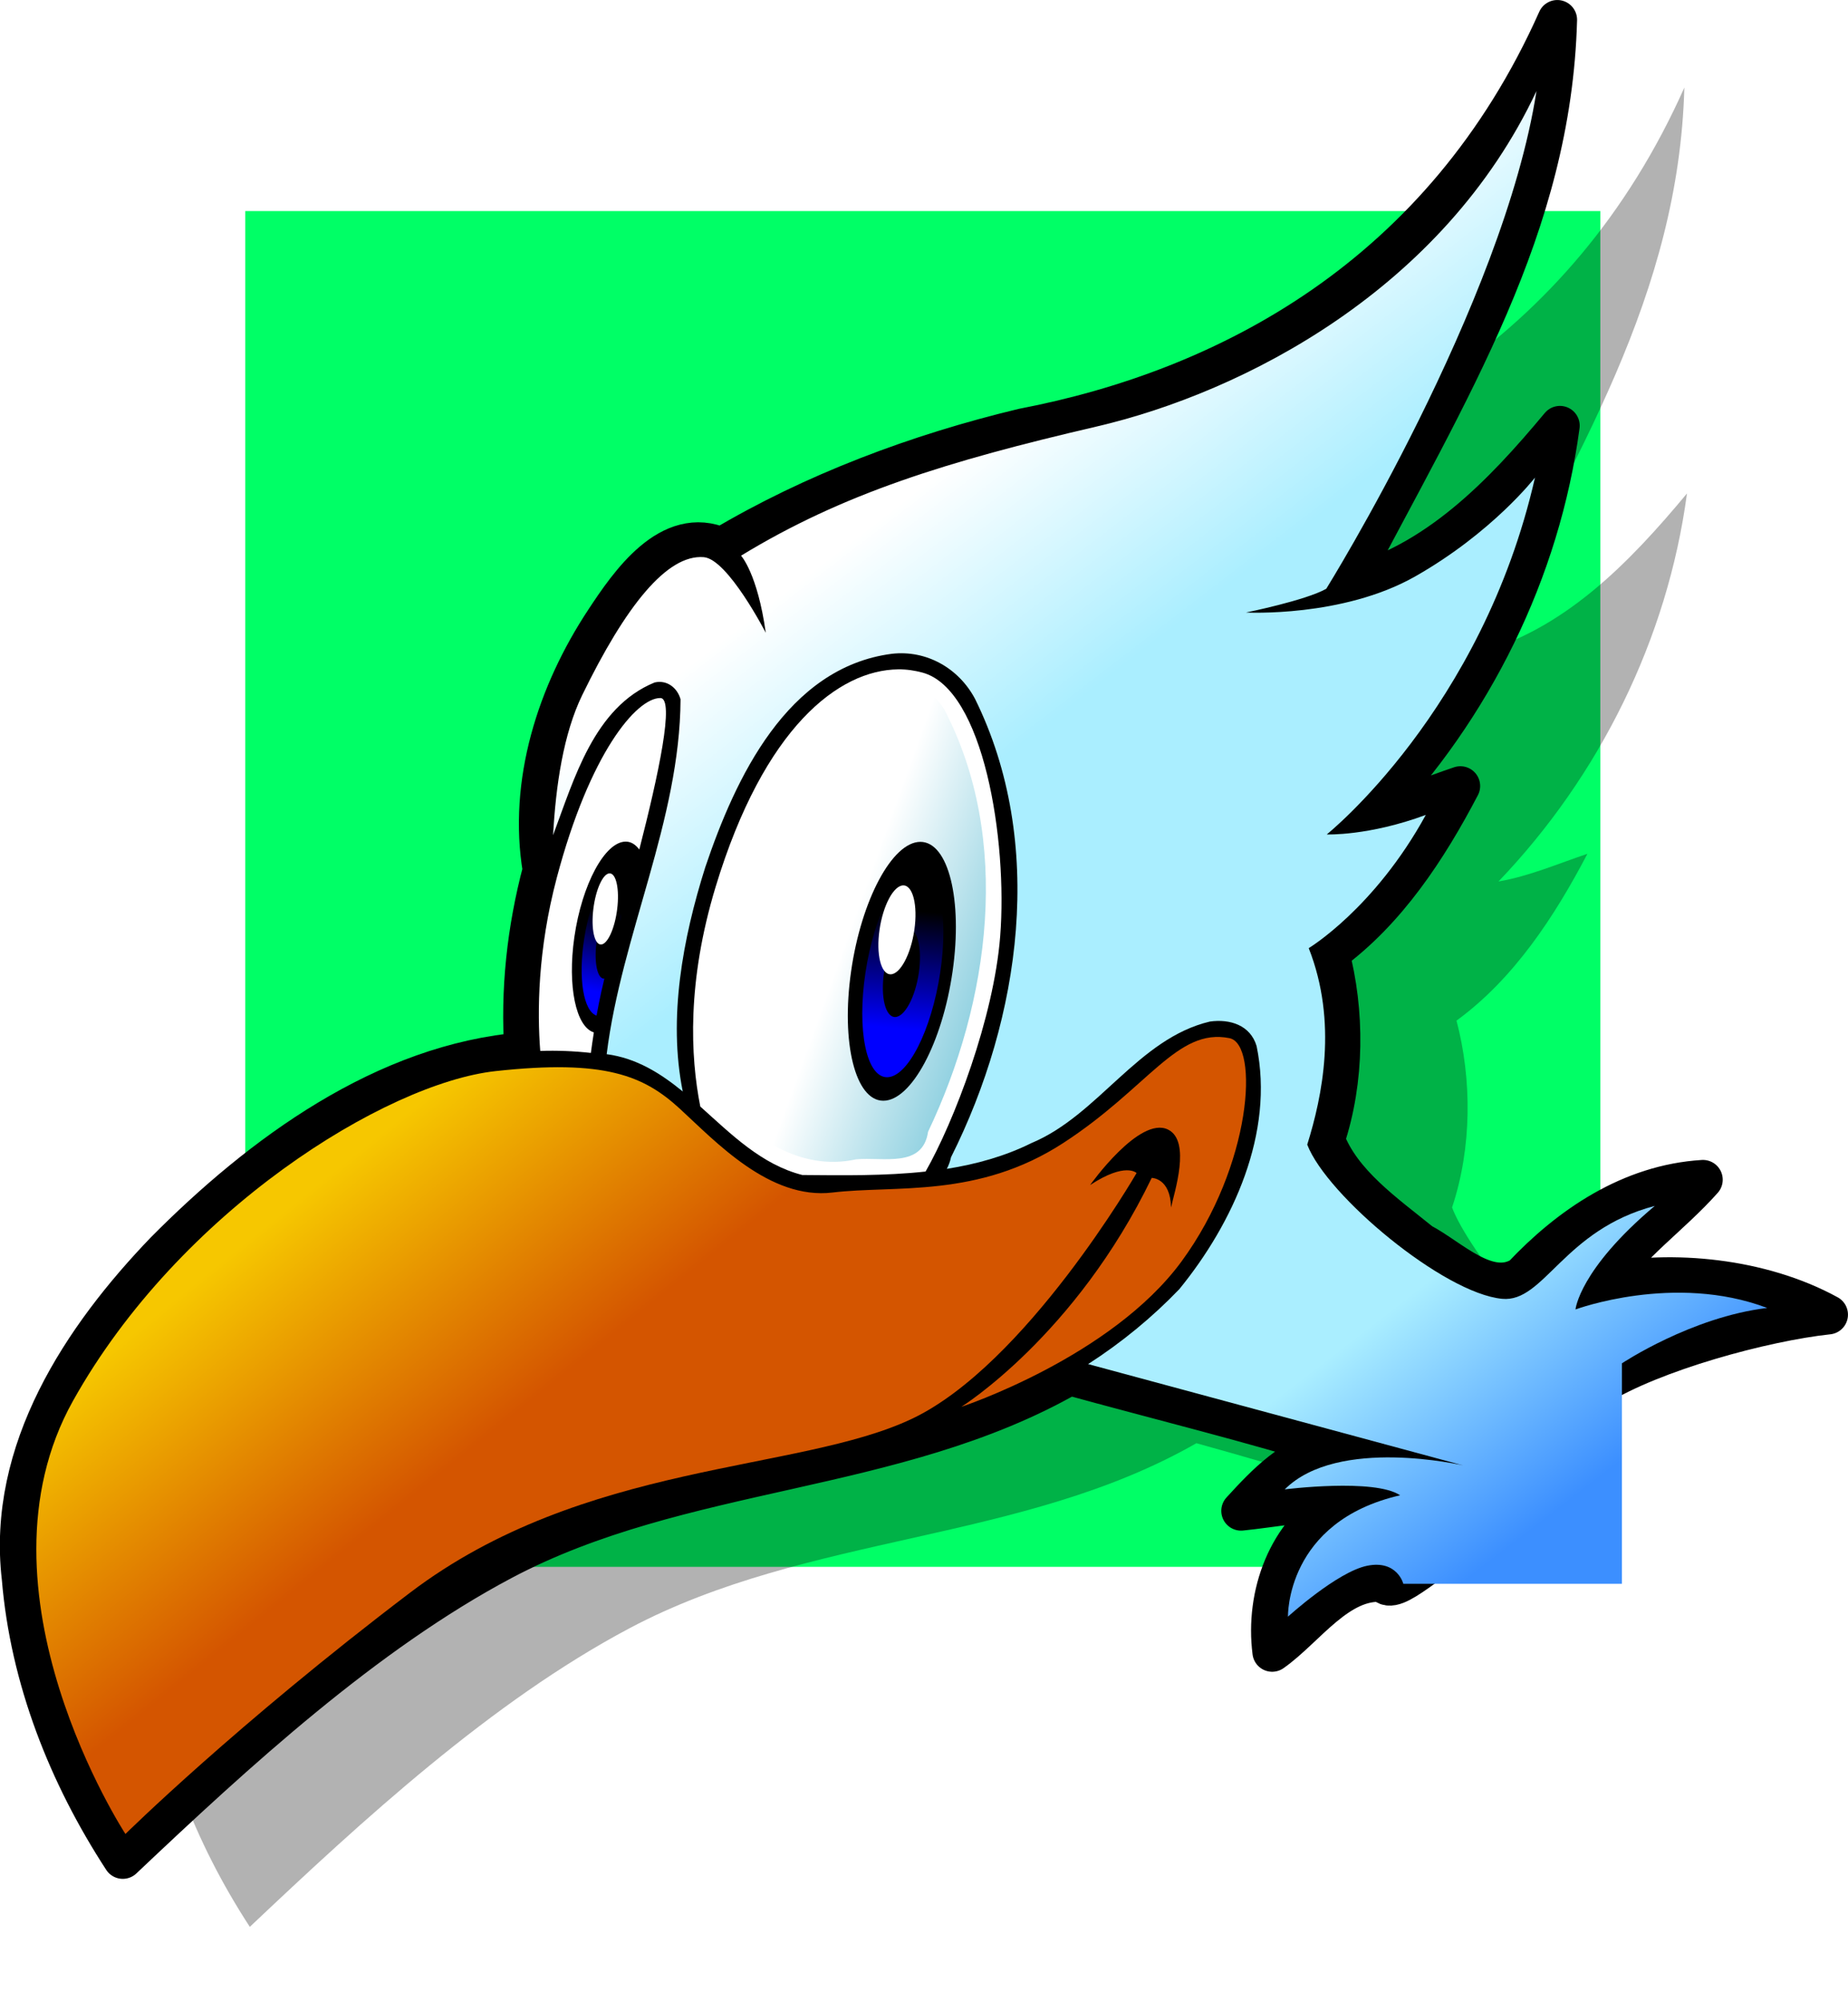<?xml version="1.0" encoding="UTF-8" standalone="no"?>
<!-- Created with Inkscape (http://www.inkscape.org/) -->

<svg
   xmlns:dc="http://purl.org/dc/elements/1.1/"
   xmlns:cc="http://creativecommons.org/ns#"
   xmlns:rdf="http://www.w3.org/1999/02/22-rdf-syntax-ns#"
   xmlns:svg="http://www.w3.org/2000/svg"
   xmlns="http://www.w3.org/2000/svg"
   xmlns:xlink="http://www.w3.org/1999/xlink"
   xmlns:sodipodi="http://sodipodi.sourceforge.net/DTD/sodipodi-0.dtd"
   xmlns:inkscape="http://www.inkscape.org/namespaces/inkscape"
   width="233.787"
   height="253.136"
   id="svg2"
   version="1.1"
   inkscape:version="0.48.4 r9939"
   sodipodi:docname="Nouveau document 1">
  <defs
     id="defs4">
    <linearGradient
       id="linearGradient3968">
      <stop
         style="stop-color:#ffffff;stop-opacity:1;"
         offset="0"
         id="stop3970" />
      <stop
         style="stop-color:#87cdde;stop-opacity:1;"
         offset="1"
         id="stop3972" />
    </linearGradient>
    <linearGradient
       id="linearGradient3958">
      <stop
         style="stop-color:#ffffff;stop-opacity:1;"
         offset="0"
         id="stop3960" />
      <stop
         style="stop-color:#ffffff;stop-opacity:0;"
         offset="1"
         id="stop3962" />
    </linearGradient>
    <linearGradient
       id="linearGradient3936">
      <stop
         style="stop-color:#3c8fff;stop-opacity:1;"
         offset="0"
         id="stop3938" />
      <stop
         id="stop3946"
         offset="0.217"
         style="stop-color:#aaeeff;stop-opacity:1;" />
      <stop
         style="stop-color:#aaeeff;stop-opacity:1;"
         offset="0.779"
         id="stop3948" />
      <stop
         style="stop-color:#ffffff;stop-opacity:1;"
         offset="1"
         id="stop3940" />
    </linearGradient>
    <linearGradient
       id="linearGradient3926">
      <stop
         style="stop-color:#0000ff;stop-opacity:1;"
         offset="0"
         id="stop3928" />
      <stop
         style="stop-color:#000000;stop-opacity:1;"
         offset="1"
         id="stop3930" />
    </linearGradient>
    <linearGradient
       id="linearGradient3918">
      <stop
         style="stop-color:#d45500;stop-opacity:1;"
         offset="0"
         id="stop3920" />
      <stop
         style="stop-color:#f6c700;stop-opacity:1;"
         offset="1"
         id="stop3922" />
    </linearGradient>
    <linearGradient
       id="linearGradient3910">
      <stop
         style="stop-color:#000000;stop-opacity:1;"
         offset="0"
         id="stop3912" />
      <stop
         style="stop-color:#000000;stop-opacity:0;"
         offset="1"
         id="stop3914" />
    </linearGradient>
    <linearGradient
       inkscape:collect="always"
       xlink:href="#linearGradient3918"
       id="linearGradient3924"
       x1="321.797"
       y1="418.737"
       x2="297.808"
       y2="388.938"
       gradientUnits="userSpaceOnUse" />
    <linearGradient
       inkscape:collect="always"
       xlink:href="#linearGradient3926"
       id="linearGradient3932"
       x1="340.384"
       y1="399.565"
       x2="341.479"
       y2="387.717"
       gradientUnits="userSpaceOnUse" />
    <linearGradient
       inkscape:collect="always"
       xlink:href="#linearGradient3926"
       id="linearGradient3934"
       x1="337.874"
       y1="360.27"
       x2="340.283"
       y2="350.169"
       gradientUnits="userSpaceOnUse" />
    <linearGradient
       inkscape:collect="always"
       xlink:href="#linearGradient3936"
       id="linearGradient3942"
       x1="458.134"
       y1="427.27"
       x2="365.755"
       y2="307.061"
       gradientUnits="userSpaceOnUse" />
    <linearGradient
       inkscape:collect="always"
       xlink:href="#linearGradient3968"
       id="linearGradient3974"
       x1="368.302"
       y1="358.327"
       x2="387.628"
       y2="365.291"
       gradientUnits="userSpaceOnUse" />
    <filter
       inkscape:collect="always"
       id="filter4022"
       color-interpolation-filters="sRGB">
      <feGaussianBlur
         inkscape:collect="always"
         stdDeviation="3.954"
         id="feGaussianBlur4024" />
    </filter>
  </defs>
  <sodipodi:namedview
     id="base"
     pagecolor="#ffffff"
     bordercolor="#666666"
     borderopacity="1.0"
     inkscape:pageopacity="0.0"
     inkscape:pageshadow="2"
     inkscape:zoom="1.979899"
     inkscape:cx="106.82899"
     inkscape:cy="93.600164"
     inkscape:document-units="px"
     inkscape:current-layer="layer1"
     showgrid="false"
     fit-margin-top="0"
     fit-margin-left="0"
     fit-margin-right="0"
     fit-margin-bottom="0"
     inkscape:window-width="1871"
     inkscape:window-height="1056"
     inkscape:window-x="49"
     inkscape:window-y="24"
     inkscape:window-maximized="1" />
  <g
     inkscape:label="Calque 1"
     inkscape:groupmode="layer"
     id="layer1"
     transform="translate(-262.905,-234.956)">
    <rect
       style="fill:#00ff66;stroke:#ffffff;stroke-width:5;stroke-linecap:round;stroke-linejoin:round;stroke-miterlimit:4;stroke-opacity:1;stroke-dasharray:none"
       id="rect3094"
       width="176.429"
       height="176.429"
       x="291.429"
       y="259.148"
       ry="1.5155107e-06" />
    <path
       sodipodi:nodetypes="ccccccccccccccccscc"
       inkscape:connector-curvature="0"
       id="path3976"
       d="m 464.116,409.951 c -4.549,-3.701 -15.45,-16.781 -17.513,-22.317 2.529,-7.562 2.516,-16.223 0.562,-23.625 7.249,-5.283 12.41,-13.167 16.562,-21.094 -3.72,1.248 -7.364,2.835 -11.25,3.5 12.754,-13.313 21.386,-30.667 23.844,-49.062 -7.235,8.688 -15.657,17.47 -27.031,20.312 13.137,-25.053 25.983,-45.541 26.699,-71.636 -14.482,32.487 -41.8,46.694 -67.574,51.636 -13.37,3.204 -26.537,8.146 -38.156,15.062 -6.545,-2.926 -11.697,4.598 -14.781,9.281 -6.07,9.184 -9.724,20.505 -7.875,31.531 -1.987,7.474 -2.852,15.251 -2.312,23 -17.625,1.408 -33.304,12.965 -45.438,25.188 -10.467,10.886 -20.039,25.233 -18.156,41.312 1.058,12.742 5.872,24.909 12.812,35.562 14.268,-13.495 30.635,-28.534 48.023,-37.754 22.708,-12.041 49.622,-10.755 71.727,-23.402 11.043,3.049 28.319,8.293 37.737,11.299"
       style="fill:#000000;fill-opacity:0.302;stroke:none;filter:url(#filter4022)" />
    <path
       style="fill:#000000;stroke:#000000;stroke-width:5;stroke-linecap:butt;stroke-linejoin:round;stroke-miterlimit:4;stroke-opacity:1;stroke-dasharray:none"
       d="m 464.942,410.268 c 7.081,-4.402 21.053,-8.204 29.246,-9.08 -8.548,-4.683 -19.823,-5.69 -28.375,-3.969 3.395,-5.116 8.463,-8.517 12.531,-13.094 -9.162,0.562 -16.879,5.823 -22.875,12.188 -4.292,2.732 -9.089,-2.309 -12.781,-4.219 -4.549,-3.701 -10.093,-7.496 -12.156,-13.031 2.529,-7.562 2.516,-16.223 0.562,-23.625 7.249,-5.283 12.41,-13.167 16.562,-21.094 -3.72,1.248 -7.364,2.835 -11.25,3.5 12.754,-13.313 21.386,-30.667 23.844,-49.062 -7.235,8.688 -15.657,17.47 -27.031,20.312 13.137,-25.053 25.983,-45.541 26.699,-71.636 -14.482,32.487 -41.8,46.694 -67.574,51.636 -13.37,3.204 -26.537,8.146 -38.156,15.062 -6.545,-2.926 -11.697,4.598 -14.781,9.281 -6.07,9.184 -9.724,20.505 -7.875,31.531 -1.987,7.474 -2.852,15.251 -2.312,23 -17.625,1.408 -33.304,12.965 -45.438,25.188 -10.467,10.886 -20.039,25.233 -18.156,41.312 1.058,12.742 5.872,24.909 12.812,35.562 14.268,-13.495 30.635,-28.534 48.023,-37.754 22.708,-12.041 49.622,-10.755 71.727,-23.402 11.043,3.049 23.676,6.15 33.094,9.156 -4.806,0.916 -8.2,4.5 -11.375,7.969 3.783,-0.37 9.5,-1.462 12.344,-1 -6.511,3.759 -9.326,11.615 -8.406,18.844 4.257,-2.981 8.387,-9.327 14.094,-8.812 1.171,2.151 6.789,-4.047 9.786,-4.598"
       id="path3096"
       inkscape:connector-curvature="0"
       sodipodi:nodetypes="cccccccccccccccccccccsccccccc" />
    <path
       style="fill:#ffffff;stroke:none"
       d="m 346.438,323.219 c -3.032,0 -8.925,6.99 -13.094,22.719 -2.43,9.168 -2.477,16.981 -2.094,21.906 2.107,-0.073 4.249,0.011 6.406,0.25 0.102,-0.801 0.234,-1.678 0.375,-2.594 -2.261,-0.702 -3.359,-5.82 -2.469,-12.031 0.959,-6.691 3.876,-12.094 6.5,-12.094 0.674,0 1.23,0.355 1.719,1 2.414,-9.403 4.522,-19.156 2.656,-19.156 z"
       id="path2996"
       inkscape:connector-curvature="0" />
    <path
       style="fill:#ffffff;stroke:none"
       d="m 376.531,319.594 c -7.477,0.08 -16.958,7.27 -23.094,27.5 -3.633,11.98 -3.202,21.421 -1.938,27.781 3.933,3.515 7.73,7.334 12.906,8.656 5.087,0.044 10.403,0.127 15.594,-0.438 3.592,-6.284 8.632,-19.441 9.438,-29.75 0.948,-12.128 -2.074,-31.259 -9.844,-33.344 -0.971,-0.261 -1.994,-0.418 -3.062,-0.406 z"
       id="path2998"
       inkscape:connector-curvature="0" />
    <path
       style="fill:url(#linearGradient3942);fill-opacity:1;stroke:none"
       d="m 457.281,246.469 c -11.749,25.015 -36.958,38.079 -55.719,42.438 -18.761,4.359 -32.02,8.448 -44.906,16.312 0,0 2.083,2.264 3.125,9.75 0,0 -4.798,-9.314 -7.844,-9.562 -4.643,-0.379 -9.882,6.161 -15.375,17.438 -2.383,4.892 -3.34,11.424 -3.688,17.719 2.678,-7.147 5.197,-16.18 12.844,-19.312 1.552,-0.368 2.877,0.673 3.281,2.125 -0.076,15.339 -7.47,29.761 -9.344,44.875 3.763,0.501 6.797,2.411 9.625,4.719 -1.873,-9.263 4.2e-4,-19.358 2.844,-28.344 3.809,-11.298 10.352,-25.268 23.594,-27 4.415,-0.508 8.483,1.838 10.531,5.688 8.985,18.175 5.822,40.327 -3.031,57.969 -0.12,0.571 -0.312,1.041 -0.531,1.469 3.731,-0.591 7.357,-1.595 10.75,-3.281 8.437,-3.531 13.447,-13.198 22.531,-15.344 2.547,-0.354 5.116,0.456 5.906,3.094 2.279,10.975 -2.973,22.408 -9.781,30.75 -3.397,3.538 -7.3,6.75 -11.531,9.469 L 448,420.25 c 0,0 -15.835,-3.696 -22.562,3.031 0,0 11.372,-1.429 14.594,0.75 -14.497,3.316 -14.188,15.344 -14.188,15.344 0,0 6.241,-5.679 10.031,-6.438 3.79,-0.758 4.562,2.281 4.562,2.281 l 27.656,0 0,-27.875 c 0,0 8.805,-5.863 18.375,-7 -11.749,-4.453 -24.25,0.188 -24.25,0.188 0,0 0.461,-5.04 10.031,-13.094 -11.56,3.032 -13.998,12.254 -19.312,11.75 -7.407,-0.702 -22.193,-13.057 -24.656,-19.5 1.895,-6.064 3.883,-15.463 0.188,-24.844 0,0 8.313,-4.985 14.812,-16.844 -7.236,2.68 -12.531,2.469 -12.531,2.469 0,0 19.644,-15.712 26.344,-45.125 0,0 -5.378,6.949 -15.156,12.5 -9.189,5.217 -21.406,4.562 -21.406,4.562 0,0 7.543,-1.526 10.156,-3 0,0 22.425,-36.027 26.594,-62.938 z"
       id="path3000"
       inkscape:connector-curvature="0" />
    <path
       style="fill:url(#linearGradient3924);fill-opacity:1;stroke:none"
       d="m 278.774,466.855 c 0,0 -20.088,-30.7 -6.633,-54.768 13.455,-24.067 39.607,-40.175 53.441,-41.692 13.834,-1.516 18.761,0.569 23.309,4.738 4.548,4.169 11.37,11.56 19.33,10.612 7.959,-0.948 18.382,0.758 29.184,-6.254 10.802,-7.012 14.403,-14.592 21.035,-13.265 3.79,0.758 2.843,16.108 -6.064,28.237 -8.907,12.128 -27.858,18.382 -27.858,18.382 0,0 14.44,-8.982 24.088,-28.949 0,0 2.376,-0.007 2.443,3.744 0.402,-1.876 2.571,-8.404 -0.379,-9.854 -3.618,-1.779 -9.854,7.012 -9.854,7.012 4.489,-2.948 5.875,-1.516 5.875,-1.516 0,0 -14.024,24.257 -28.426,31.079 -14.403,6.822 -41.502,5.306 -63.485,21.983 -21.983,16.677 -36.006,30.511 -36.006,30.511 z"
       id="path3002"
       inkscape:connector-curvature="0"
       sodipodi:nodetypes="cssssssscccsccssc" />
    <path
       style="fill:url(#linearGradient3974);fill-opacity:1;stroke:none"
       d="m 376,321.625 c -11.334,1.802 -16.71,14.487 -20.062,24.25 -2.995,8.983 -4.295,18.542 -2.594,27.938 4.742,4.865 10.672,9.303 17.875,7.734 3.415,-0.32 8.414,1.15 9.094,-3.484 7.823,-16.408 10.654,-36.966 2.031,-53.438 -1.336,-2.203 -3.717,-3.318 -6.344,-3 z"
       id="path3952"
       inkscape:connector-curvature="0" />
    <path
       sodipodi:type="arc"
       style="fill:#000000;stroke:none"
       id="path3004"
       sodipodi:cx="341.17902"
       sodipodi:cy="393.99527"
       sodipodi:rx="3.661803"
       sodipodi:ry="10.606602"
       d="m 344.841,393.995 c 0,5.858 -1.639,10.607 -3.662,10.607 -2.022,0 -3.662,-4.749 -3.662,-10.607 0,-5.858 1.639,-10.607 3.662,-10.607 2.022,0 3.662,4.749 3.662,10.607 z"
       transform="matrix(1.753,0,-0.221,1.543,-134.018,-250.162)" />
    <path
       transform="matrix(1.291,0,-0.188,1.247,10.729,-133.371)"
       d="m 344.841,393.995 c 0,5.858 -1.639,10.607 -3.662,10.607 -2.022,0 -3.662,-4.749 -3.662,-10.607 0,-5.858 1.639,-10.607 3.662,-10.607 2.022,0 3.662,4.749 3.662,10.607 z"
       sodipodi:ry="10.606602"
       sodipodi:rx="3.661803"
       sodipodi:cy="393.99527"
       sodipodi:cx="341.17902"
       id="path3006"
       style="fill:url(#linearGradient3932);fill-opacity:1;stroke:none"
       sodipodi:type="arc" />
    <path
       sodipodi:type="arc"
       style="fill:#000000;stroke:none"
       id="path3008"
       sodipodi:cx="341.17902"
       sodipodi:cy="393.99527"
       sodipodi:rx="3.661803"
       sodipodi:ry="10.606602"
       d="m 344.841,393.995 c 0,5.858 -1.639,10.607 -3.662,10.607 -2.022,0 -3.662,-4.749 -3.662,-10.607 0,-5.858 1.639,-10.607 3.662,-10.607 2.022,0 3.662,4.749 3.662,10.607 z"
       transform="matrix(0.602,0,-0.076,0.53,201.497,149.115)" />
    <path
       transform="matrix(0.602,0,-0.076,0.53,200.929,143.714)"
       d="m 344.841,393.995 c 0,5.858 -1.639,10.607 -3.662,10.607 -2.022,0 -3.662,-4.749 -3.662,-10.607 0,-5.858 1.639,-10.607 3.662,-10.607 2.022,0 3.662,4.749 3.662,10.607 z"
       sodipodi:ry="10.606602"
       sodipodi:rx="3.661803"
       sodipodi:cy="393.99527"
       sodipodi:cx="341.17902"
       id="path3010"
       style="fill:#ffffff;stroke:none"
       sodipodi:type="arc" />
    <path
       style="fill:url(#linearGradient3934);fill-opacity:1;stroke:none"
       d="m 341.875,343.781 c -1.929,0 -4.208,4.411 -5.062,9.844 -0.795,5.053 -0.091,9.192 1.562,9.75 0.356,-1.988 0.81,-4.114 1.406,-6.25 0.755,-2.707 2.088,-7.403 3.406,-12.406 -0.356,-0.591 -0.784,-0.938 -1.312,-0.938 z"
       id="path3016"
       inkscape:connector-curvature="0" />
    <path
       transform="matrix(0.412,0,-0.052,0.424,219.788,187.151)"
       d="m 344.841,393.995 c 0,5.858 -1.639,10.607 -3.662,10.607 -2.022,0 -3.662,-4.749 -3.662,-10.607 0,-5.858 1.639,-10.607 3.662,-10.607 2.022,0 3.662,4.749 3.662,10.607 z"
       sodipodi:ry="10.606602"
       sodipodi:rx="3.661803"
       sodipodi:cy="393.99527"
       sodipodi:cx="341.17902"
       id="path3018"
       style="fill:#000000;stroke:none"
       sodipodi:type="arc" />
    <path
       sodipodi:type="arc"
       style="fill:#ffffff;stroke:none"
       id="path3020"
       sodipodi:cx="341.17902"
       sodipodi:cy="393.99527"
       sodipodi:rx="3.661803"
       sodipodi:ry="10.606602"
       d="m 344.841,393.995 c 0,5.858 -1.639,10.607 -3.662,10.607 -2.022,0 -3.662,-4.749 -3.662,-10.607 0,-5.858 1.639,-10.607 3.662,-10.607 2.022,0 3.662,4.749 3.662,10.607 z"
       transform="matrix(0.412,0,-0.052,0.424,219.399,182.833)" />
  </g>
</svg>
